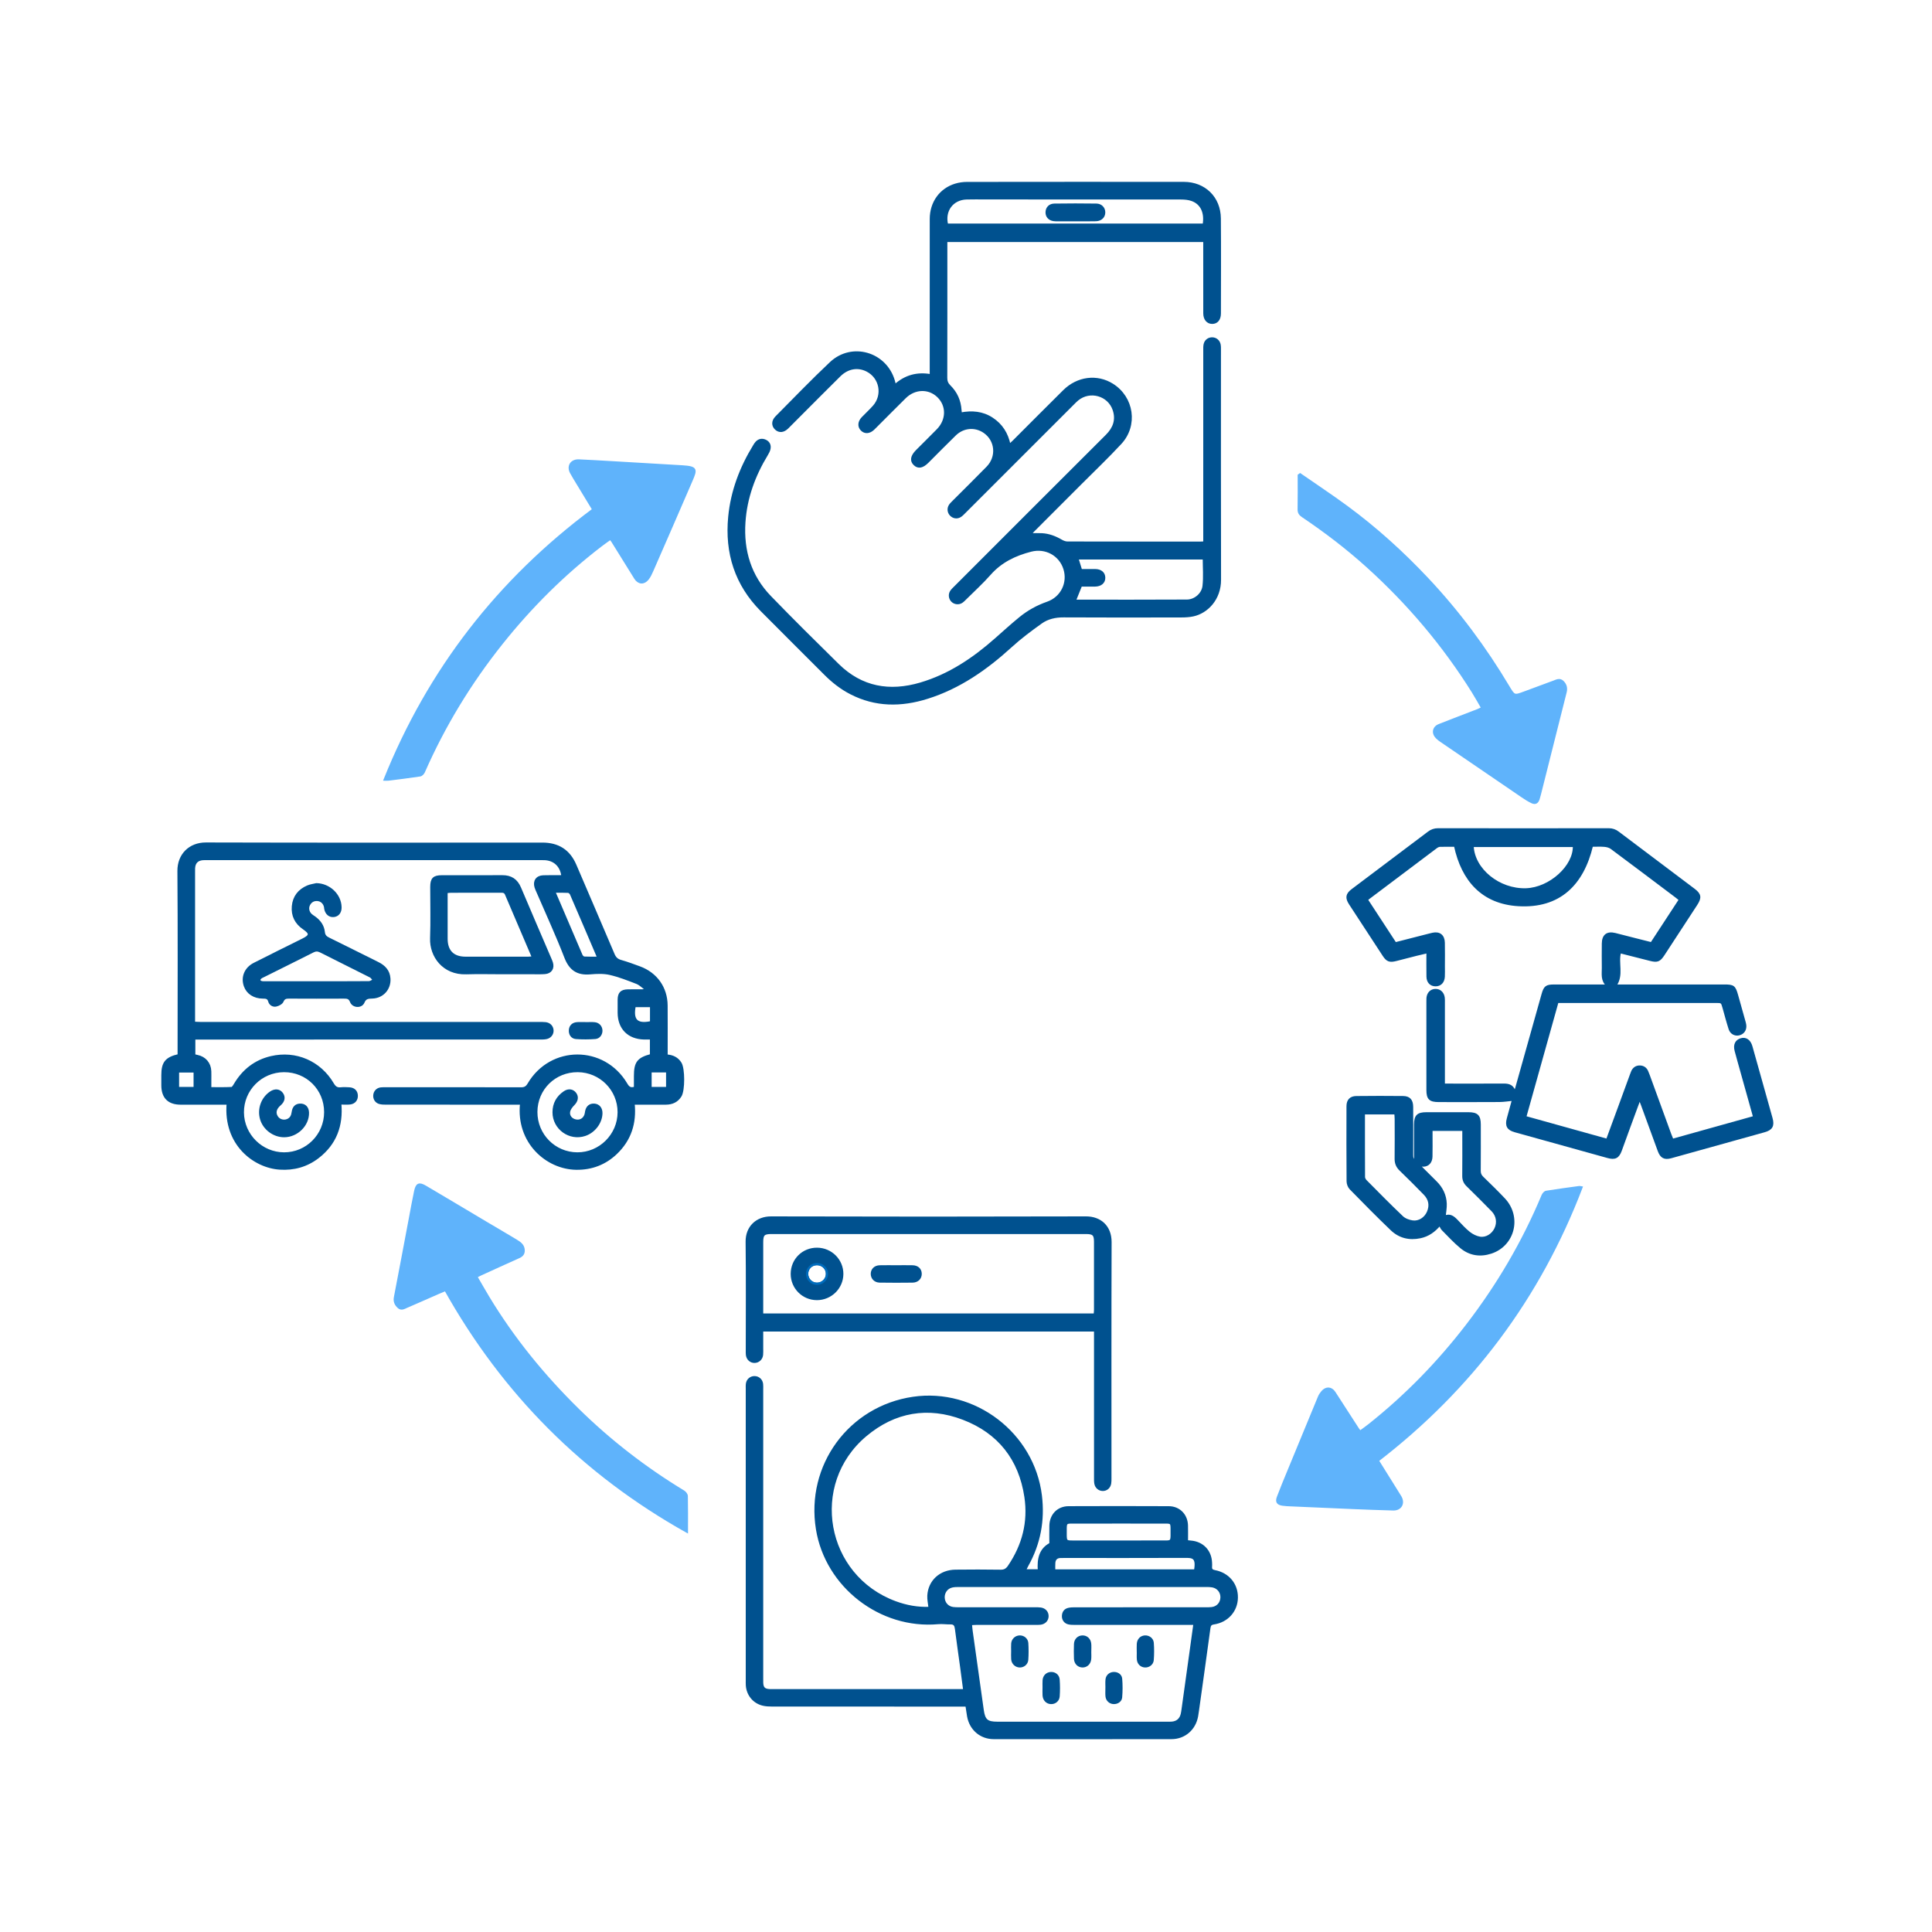 <?xml version="1.0" encoding="UTF-8" standalone="no"?>
<!-- Generator: Adobe Illustrator 16.0.0, SVG Export Plug-In . SVG Version: 6.00 Build 0)  -->

<svg
   xmlns:dc="http://purl.org/dc/elements/1.1/"
   xmlns:cc="http://creativecommons.org/ns#"
   xmlns:rdf="http://www.w3.org/1999/02/22-rdf-syntax-ns#"
   xmlns:svg="http://www.w3.org/2000/svg"
   xmlns="http://www.w3.org/2000/svg"
   xmlns:sodipodi="http://sodipodi.sourceforge.net/DTD/sodipodi-0.dtd"
   xmlns:inkscape="http://www.inkscape.org/namespaces/inkscape"
   version="1.1"
   x="0px"
   y="0px"
   width="864px"
   height="864px"
   viewBox="0 0 864 864"
   enable-background="new 0 0 864 864"
   xml:space="preserve"
   id="svg1870"
   sodipodi:docname="Soapbox How it Works.svg"
   inkscape:version="0.92.4 (5da689c313, 2019-01-14)"><defs
   id="defs1874" /><sodipodi:namedview
   pagecolor="#ffffff"
   bordercolor="#666666"
   borderopacity="1"
   objecttolerance="10"
   gridtolerance="10"
   guidetolerance="10"
   inkscape:pageopacity="0"
   inkscape:pageshadow="2"
   inkscape:window-width="1920"
   inkscape:window-height="1001"
   id="namedview1872"
   showgrid="false"
   inkscape:zoom="1.0925926"
   inkscape:cx="258.54949"
   inkscape:cy="418.2583"
   inkscape:window-x="-9"
   inkscape:window-y="-9"
   inkscape:window-maximized="1"
   inkscape:current-layer="svg1870" />
<g
   id="Layer_1">
</g>
<g
   id="Layer_2">
	<path
   fill-rule="evenodd"
   clip-rule="evenodd"
   d="M400.229,172.349c4.719-4.23,9.949-5.603,16.045-4.527c0-1.104,0-1.996,0-2.886   c0-22.347-0.016-44.693,0.012-67.04c0.009-7.298,4.259-13.232,10.973-15.285c1.637-0.501,3.416-0.757,5.13-0.759   c32.346-0.043,64.691-0.049,97.037-0.021c9.247,0.008,15.973,6.555,16.054,15.828c0.123,14.165,0.046,28.331,0.026,42.496   c-0.003,2.662-1.317,4.207-3.411,4.207c-2.048,0-3.481-1.646-3.488-4.207c-0.028-9.923-0.013-19.847-0.014-29.77   c0-0.821,0-1.641,0-2.634c-38.508,0-76.847,0-115.429,0c0,0.94,0,1.754,0,2.567c0,19.544,0.018,39.088-0.033,58.631   c-0.004,1.56,0.416,2.647,1.542,3.754c2.97,2.916,4.574,6.533,4.837,10.714c0.028,0.445,0.095,0.887,0.167,1.534   c4.975-0.937,9.689-0.569,13.972,2.236c4.21,2.758,6.728,6.659,7.801,11.883c0.721-0.672,1.314-1.191,1.871-1.748   c7.502-7.495,14.968-15.028,22.509-22.485c6.104-6.035,14.775-7.106,21.64-2.798c9.17,5.755,11.025,18.188,3.622,26.173   c-5.714,6.161-11.813,11.966-17.751,17.918c-7.009,7.024-14.033,14.034-21.044,21.056c-0.511,0.511-0.973,1.07-1.584,1.746   c1.904,0,3.544-0.066,5.177,0.014c3.17,0.157,6.033,1.27,8.759,2.86c0.803,0.469,1.8,0.847,2.71,0.85   c19.922,0.047,39.845,0.035,59.768,0.032c0.37,0,0.74-0.04,1.469-0.081c0-0.917,0-1.787,0-2.657c0-27.725-0.001-55.45,0.005-83.175   c0.001-0.906-0.039-1.835,0.141-2.712c0.353-1.718,1.756-2.761,3.43-2.714c1.645,0.045,2.964,1.208,3.248,2.926   c0.098,0.594,0.098,1.208,0.098,1.812c0.004,34.391-0.047,68.782,0.039,103.173c0.021,8.713-5.838,14.584-11.974,15.903   c-1.685,0.362-3.452,0.464-5.182,0.467c-17.574,0.033-35.148,0.081-52.723-0.029c-3.718-0.023-7.167,0.748-10.084,2.828   c-4.671,3.329-9.298,6.791-13.528,10.652c-11.027,10.066-23.042,18.462-37.418,22.97c-11.609,3.641-23.095,3.686-34.192-2.046   c-4.281-2.211-8.021-5.141-11.414-8.534c-9.481-9.48-18.981-18.942-28.432-28.452c-11.545-11.618-16.011-25.714-14.463-41.862   c1.105-11.521,5.115-22.039,11.132-31.848c0.315-0.514,0.63-1.05,1.046-1.477c1.126-1.155,2.495-1.398,3.949-0.734   c1.499,0.686,2.117,1.985,1.828,3.542c-0.172,0.93-0.665,1.839-1.167,2.665c-5.667,9.33-9.343,19.335-10.064,30.284   c-0.835,12.692,2.574,24.068,11.518,33.309c9.956,10.286,20.136,20.358,30.345,30.395c10.542,10.363,23.111,12.511,36.959,8.42   c12.818-3.787,23.632-11.056,33.542-19.816c3.63-3.208,7.219-6.468,10.968-9.532c3.65-2.985,7.735-5.235,12.231-6.806   c6.372-2.226,9.61-8.895,7.602-15.207c-2.016-6.335-8.448-9.794-14.975-8.124c-7.108,1.82-13.436,4.849-18.422,10.503   c-3.4,3.856-7.235,7.329-10.885,10.964c-0.535,0.532-1.07,1.091-1.694,1.502c-1.313,0.863-3.093,0.652-4.191-0.398   c-1.168-1.117-1.414-2.984-0.47-4.361c0.465-0.678,1.09-1.252,1.678-1.84c22.601-22.607,45.192-45.225,67.828-67.797   c3.313-3.304,4.679-7.056,3.175-11.542c-2.265-6.75-10.687-9.089-16.199-4.576c-0.759,0.622-1.442,1.34-2.138,2.036   c-16.126,16.12-32.248,32.244-48.375,48.363c-0.587,0.587-1.167,1.212-1.851,1.667c-1.455,0.969-3.156,0.717-4.337-0.529   c-1.058-1.116-1.252-2.856-0.37-4.189c0.413-0.623,0.974-1.155,1.506-1.69c5.082-5.095,10.22-10.135,15.245-15.287   c4.647-4.766,3.964-12.15-1.35-15.843c-4.093-2.844-9.426-2.425-13.115,1.167c-4.124,4.017-8.154,8.129-12.229,12.196   c-2.334,2.33-4.203,2.677-5.87,1.105c-1.706-1.608-1.369-3.667,1.001-6.043c3.103-3.111,6.235-6.192,9.312-9.329   c4.392-4.477,4.481-10.882,0.254-15.01c-4.14-4.042-10.489-3.885-14.862,0.43c-4.368,4.309-8.684,8.67-13.023,13.008   c-0.375,0.375-0.743,0.758-1.13,1.12c-1.789,1.667-3.777,1.787-5.217,0.321c-1.404-1.429-1.284-3.491,0.39-5.254   c1.668-1.757,3.488-3.377,5.083-5.197c4.493-5.123,2.957-12.968-3.067-16.018c-4.125-2.088-8.675-1.31-12.28,2.249   c-5.767,5.694-11.474,11.451-17.203,17.184c-2.035,2.036-4.046,4.096-6.097,6.116c-1.784,1.757-3.699,1.918-5.211,0.495   s-1.514-3.471,0.221-5.217c8.062-8.114,15.989-16.374,24.312-24.212c9.464-8.913,24.549-4.518,28.208,7.95   C399.854,170.843,399.988,171.421,400.229,172.349z M538.324,100.479c0.917-5.413-0.997-9.54-5.304-11.063   c-1.525-0.541-3.257-0.692-4.895-0.694c-29.156-0.04-58.313-0.029-87.469-0.028c-2.802,0-5.606-0.061-8.406,0.021   c-6.339,0.185-10.272,5.472-8.741,11.765C461.776,100.479,500.061,100.479,538.324,100.479z M483.424,254.966   c2.136,0,4.244-0.021,6.351,0.006c2.478,0.031,3.983,1.304,4.024,3.347c0.043,2.116-1.53,3.478-4.113,3.51   c-2.113,0.026-4.228,0.005-6.271,0.005c-0.94,2.333-1.819,4.516-2.75,6.828c16.852,0,33.504,0.057,50.155-0.046   c3.568-0.022,7.028-2.921,7.438-6.558c0.46-4.07,0.105-8.231,0.105-12.345c-18.898,0-37.69,0-56.563,0   C482.339,251.453,482.826,253.032,483.424,254.966z"
   id="path1819"
   style="stroke:#00518f;stroke-opacity:1;fill:#00518f;fill-opacity:1" />
	<path
   fill-rule="evenodd"
   clip-rule="evenodd"
   d="M458.308,702.274c2.243,0,4.096,0,6.296,0c-0.349-4.975,0.458-9.416,5.162-11.863   c0-2.806-0.046-5.452,0.01-8.097c0.103-4.824,3.364-8.227,8.151-8.246c14.922-0.062,29.844-0.065,44.766,0.005   c4.643,0.022,7.956,3.458,8.089,8.099c0.066,2.326,0.012,4.656,0.012,7.083c0.724,0.079,1.235,0.146,1.748,0.188   c5.226,0.436,8.767,4.106,9,9.343c0.026,0.604,0.063,1.216,0.01,1.816c-0.116,1.308,0.43,1.81,1.749,2.064   c6.042,1.166,9.905,5.915,9.802,11.852c-0.102,5.848-4.242,10.537-10.277,11.445c-1.414,0.213-1.834,0.807-2.015,2.143   c-1.654,12.227-3.38,24.443-5.087,36.664c-0.125,0.899-0.252,1.8-0.41,2.694c-1.017,5.759-5.58,9.78-11.391,9.789   c-26.512,0.039-53.022,0.037-79.533,0.003c-5.838-0.007-10.391-3.984-11.415-9.754c-0.264-1.486-0.466-2.984-0.748-4.809   c-0.984,0-1.932,0-2.88,0c-28.025,0-56.052,0.005-84.078-0.016c-1.352-0.001-2.741-0.063-4.048-0.371   c-4.094-0.962-6.912-4.403-7.192-8.61c-0.05-0.754-0.027-1.514-0.027-2.271c0-43.403-0.001-86.806,0.001-130.207   c0-0.833-0.055-1.68,0.073-2.495c0.265-1.69,1.673-2.839,3.329-2.838c1.742,0.002,3.176,1.263,3.368,3.047   c0.089,0.824,0.045,1.664,0.045,2.497c0.001,42.948,0.001,85.896,0.001,128.844c0,0.757-0.021,1.516,0.008,2.272   c0.091,2.347,0.979,3.213,3.373,3.314c0.378,0.016,0.758,0.005,1.136,0.005c27.799,0,55.598,0,83.396,0c0.74,0,1.48,0,2.502,0   c-0.484-3.683-0.923-7.104-1.388-10.523c-0.766-5.624-1.586-11.241-2.303-16.871c-0.196-1.543-0.615-2.563-2.423-2.528   c-1.864,0.038-3.748-0.266-5.594-0.1c-25.781,2.33-49.995-16.43-54.141-42c-4.604-28.39,14.523-54.533,42.945-58.701   c27.522-4.035,53.745,16.025,57.122,43.668c1.356,11.106-0.596,21.551-6.069,31.324   C459.061,700.711,458.788,701.316,458.308,702.274z M415.73,719.069c-0.205-1.944-0.64-3.747-0.538-5.52   c0.372-6.453,5.353-11.014,12.083-11.095c6.74-0.082,13.482-0.082,20.221,0.02c1.743,0.025,2.74-0.601,3.69-1.997   c6.408-9.427,9.098-19.777,7.419-31.053c-2.524-16.959-11.961-28.894-27.841-34.968c-15.744-6.021-30.735-3.418-43.659,7.453   c-25.873,21.764-18.418,62.957,13.329,74.643C405.364,718.367,410.474,719.297,415.73,719.069z M534.19,726.167   c-1.135,0-2.014,0-2.893,0c-16.891,0-33.781,0.003-50.672-0.008c-0.903-0.001-1.831-0.005-2.706-0.198   c-1.618-0.356-2.603-1.692-2.534-3.307c0.069-1.619,0.883-2.757,2.471-3.128c0.943-0.22,1.951-0.228,2.93-0.229   c19.466-0.012,38.932-0.007,58.397-0.013c0.907,0,1.823,0.011,2.722-0.098c2.535-0.306,4.259-2.203,4.365-4.723   c0.104-2.458-1.537-4.578-4.004-5.053c-0.884-0.17-1.807-0.19-2.712-0.19c-36.963-0.009-73.925-0.01-110.887,0.002   c-0.979,0-1.984,0.031-2.932,0.247c-2.336,0.532-3.852,2.636-3.751,5.025c0.102,2.418,1.761,4.313,4.166,4.658   c0.894,0.129,1.812,0.129,2.718,0.13c11.361,0.008,22.723,0.003,34.084,0.009c0.832,0.001,1.675-0.02,2.493,0.103   c1.856,0.277,3.042,1.663,3.008,3.401c-0.033,1.732-1.259,3.061-3.132,3.302c-0.746,0.097-1.511,0.065-2.268,0.066   c-8.786,0.003-17.572-0.001-26.358,0.008c-0.803,0-1.605,0.077-2.518,0.124c0.113,1.146,0.168,2.044,0.293,2.933   c1.653,11.845,3.305,23.69,4.983,35.531c0.647,4.569,1.966,5.692,6.536,5.692c25.146,0.002,50.293,0.001,75.439,0.001   c0.834,0,1.669,0.034,2.499-0.02c2.477-0.162,4.063-1.518,4.614-3.936c0.169-0.736,0.267-1.49,0.371-2.24   c1.212-8.695,2.422-17.391,3.627-26.086C533.079,734.292,533.607,730.411,534.19,726.167z M500.367,680.849   c-7.117,0-14.234-0.014-21.352,0.009c-2.073,0.007-2.388,0.342-2.449,2.344c-0.032,1.06-0.014,2.12-0.007,3.18   c0.02,2.783,0.232,3.015,2.947,3.024c4.089,0.015,8.178,0.004,12.267,0.004c9.843,0,19.686,0.009,29.528-0.007   c2.326-0.004,2.631-0.332,2.671-2.602c0.019-1.061,0.012-2.12,0.001-3.18c-0.025-2.533-0.228-2.763-2.709-2.768   C514.299,680.839,507.333,680.848,500.367,680.849z M534.459,702.318c1.08-6.07-1.122-6.136-4.599-6.121   c-17.856,0.08-35.714,0.037-53.571,0.037c-0.681,0-1.362,0.004-2.043,0.018c-1.735,0.036-2.657,0.984-2.789,2.657   c-0.088,1.094-0.017,2.201-0.017,3.409C492.652,702.318,513.511,702.318,534.459,702.318z"
   id="path1821"
   style="stroke:#00518f;stroke-opacity:1;fill:#00518f;fill-opacity:1" />
	<path
   fill-rule="evenodd"
   clip-rule="evenodd"
   d="M86.863,464.395c0,2.65,0,5.038,0,7.545c0.458,0.106,0.881,0.216,1.31,0.303   c3.473,0.704,5.708,3.305,5.831,6.833c0.042,1.211,0.012,2.425,0.014,3.637c0.001,1.207,0,2.415,0,3.957   c3.267,0,6.42,0.088,9.56-0.082c0.55-0.029,1.141-1.078,1.547-1.755c3.728-6.22,9.036-10.383,16.104-12.038   c11.021-2.581,21.855,2.112,27.607,11.922c0.893,1.522,1.819,2.217,3.568,2.025c1.272-0.139,2.576-0.073,3.859,0.005   c1.979,0.121,3.166,1.283,3.277,3.086c0.118,1.907-1.012,3.372-3.003,3.604c-1.339,0.155-2.71,0.029-4.382,0.029   c0.899,9.892-2.13,18.059-10,24.097c-5.02,3.852-10.76,5.422-17.047,5.013c-11.488-0.748-24.754-10.907-23.269-29.052   c-0.829,0-1.638,0-2.447,0c-6.212,0-12.424,0.012-18.636-0.004c-5.348-0.013-8.092-2.776-8.118-8.139   c-0.007-1.515-0.002-3.03-0.001-4.545c0.004-5.582,1.634-7.651,7.279-8.942c0-0.813,0-1.695,0-2.577   c0-26.59,0.128-53.182-0.083-79.77c-0.058-7.275,4.996-12.31,12.261-12.29c50.149,0.139,100.299,0.088,150.449,0.056   c7.08-0.004,11.96,3.101,14.743,9.61c5.685,13.296,11.434,26.564,17.074,39.879c0.686,1.62,1.6,2.504,3.294,2.984   c2.837,0.803,5.612,1.838,8.384,2.854c7.446,2.729,11.976,9.116,12.035,17.024c0.05,6.591,0.012,13.182,0.013,19.772   c0,0.817,0,1.635,0,2.618c2.732,0.168,4.844,1.199,6.223,3.418c1.536,2.473,1.548,12.113,0.009,14.604   c-1.488,2.407-3.745,3.435-6.512,3.443c-4.015,0.012-8.03,0.004-12.045,0.004c-0.74,0-1.48,0-2.433,0   c0.889,8.776-1.538,16.231-7.811,22.211c-4.94,4.707-10.925,6.986-17.745,6.912c-13.281-0.146-26.543-11.844-24.721-29.123   c-0.902,0-1.77,0-2.638,0c-19.242,0-38.484,0.003-57.726-0.011c-0.976,0-1.986-0.016-2.919-0.26   c-1.591-0.415-2.49-1.851-2.361-3.443c0.129-1.594,1.252-2.818,2.881-3.023c0.822-0.104,1.663-0.07,2.496-0.07   c20.075-0.003,40.15-0.022,60.225,0.034c1.65,0.004,2.537-0.512,3.381-1.946c9.976-16.946,33.651-16.963,43.671-0.036   c0.886,1.498,1.755,2.419,3.922,1.664c0-1.63,0-3.415,0-5.2c0.002-6.027,1.347-7.815,7.15-9.365c0-2.349,0-4.735,0-7.475   c-1.06,0-2.087,0.023-3.113-0.004c-6.996-0.189-11.275-4.533-11.317-11.484c-0.012-1.97-0.026-3.939,0.005-5.909   c0.045-2.827,1.158-3.971,4.014-4.051c2.196-0.063,4.394-0.013,6.59-0.033c0.354-0.003,0.707-0.11,1.06-0.17   c0.097-0.166,0.193-0.332,0.29-0.498c-1.297-0.921-2.476-2.146-3.913-2.703c-3.946-1.533-7.928-3.105-12.037-4.039   c-2.818-0.642-5.896-0.502-8.817-0.248c-5.649,0.49-8.934-1.721-11.029-7.136c-3.822-9.879-8.278-19.512-12.467-29.248   c-0.299-0.695-0.635-1.381-0.856-2.102c-0.831-2.701,0.544-4.725,3.379-4.837c2.496-0.098,4.999-0.022,7.499-0.036   c0.37-0.001,0.74-0.074,1.112-0.113c-0.571-4.601-3.646-7.466-8.105-7.609c-0.605-0.02-1.212-0.006-1.818-0.006   c-49.544,0-99.087,0-148.631,0c-0.757,0-1.519-0.037-2.272,0.022c-2.491,0.195-3.812,1.572-3.956,4.093   c-0.03,0.529-0.012,1.061-0.012,1.59c0,21.666,0,43.332,0,64.998c0,0.753,0,1.505,0,2.525c1.133,0.05,2.154,0.134,3.174,0.134   c50.376,0.007,100.753,0.005,151.13,0.008c0.984,0,1.977-0.034,2.95,0.078c1.763,0.203,2.957,1.466,3.07,3.112   c0.116,1.696-1.049,3.195-2.89,3.508c-1.035,0.177-2.111,0.155-3.168,0.156c-50.301,0.006-100.603,0.005-150.904,0.005   C89.059,464.395,88.02,464.395,86.863,464.395z M239.841,497.255c-0.04,10.246,8.142,18.532,18.335,18.571   c10.141,0.039,18.505-8.303,18.508-18.458c0.002-10.106-8.151-18.303-18.285-18.382   C248.066,478.906,239.881,486.964,239.841,497.255z M126.968,478.985c-10.231,0.048-18.459,8.346-18.368,18.526   c0.09,10.061,8.373,18.292,18.429,18.315c10.181,0.023,18.424-8.253,18.415-18.49C145.435,487.018,137.301,478.938,126.968,478.985   z M248.149,398.751c0,0.536-0.023,0.62,0.003,0.682c3.945,9.257,7.884,18.518,11.871,27.757c0.201,0.465,0.796,1.048,1.236,1.073   c1.999,0.115,4.009,0.05,5.996,0.05c0-0.465,0.046-0.633-0.007-0.758c-3.952-9.257-7.902-18.515-11.902-27.751   c-0.195-0.449-0.817-0.98-1.268-1.006C252.141,398.688,250.193,398.751,248.149,398.751z M290.92,486.564c2.624,0,5.003,0,7.45,0   c0-2.585,0-5.02,0-7.458c-2.564,0-4.951,0-7.45,0C290.92,481.617,290.92,484,290.92,486.564z M87.063,486.582   c0-2.619,0-5.005,0-7.43c-2.572,0-5.007,0-7.465,0c0,2.552,0,4.926,0,7.43C82.121,486.582,84.5,486.582,87.063,486.582z    M291.175,449.92c-2.614,0-5.002,0-7.369,0c-1.084,5.646,0.365,8.753,7.369,7.218C291.175,454.82,291.175,452.495,291.175,449.92z"
   id="path1823"
   style="stroke:#00518f;stroke-opacity:1;fill:#00518f;fill-opacity:1" />
	<path
   fill-rule="evenodd"
   clip-rule="evenodd"
   d="M738.522,421.856c4.279-6.543,8.461-12.938,12.766-19.521   c-0.59-0.476-1.149-0.955-1.736-1.396c-9.619-7.241-19.226-14.499-28.89-21.68c-0.832-0.619-2.022-0.939-3.078-1.031   c-1.876-0.164-3.777-0.046-5.671-0.046c-4.147,17.372-14.632,27.64-32.841,26.575c-15.976-0.936-25.039-11.01-28.367-26.569   c-2.233,0-4.5-0.043-6.765,0.031c-0.552,0.018-1.168,0.317-1.625,0.661c-10.177,7.632-20.336,15.289-30.494,22.948   c-0.171,0.128-0.285,0.333-0.518,0.611c4.209,6.441,8.42,12.886,12.697,19.433c5.127-1.313,10.169-2.604,15.211-3.893   c0.514-0.131,1.026-0.262,1.544-0.373c2.939-0.631,4.821,0.828,4.896,3.963c0.084,3.559,0.023,7.121,0.022,10.681   c0,1.515,0.063,3.034-0.027,4.544c-0.143,2.395-1.559,3.806-3.667,3.795c-2.119-0.012-3.519-1.434-3.564-3.847   c-0.067-3.55-0.018-7.102-0.018-10.962c-1.851,0.436-3.447,0.791-5.031,1.19c-3.007,0.758-6.005,1.549-9.011,2.313   c-2.888,0.733-3.985,0.339-5.571-2.081c-5.021-7.661-10.035-15.326-15.03-23.003c-1.762-2.708-1.503-4.284,1.041-6.203   c11.366-8.571,22.755-17.114,34.115-25.693c1.263-0.953,2.563-1.42,4.176-1.417c25.453,0.035,50.906,0.035,76.359,0   c1.611-0.002,2.914,0.466,4.178,1.421c11.299,8.535,22.625,17.035,33.932,25.56c2.783,2.098,3.008,3.546,1.062,6.536   c-4.873,7.486-9.757,14.966-14.646,22.441c-1.859,2.842-2.795,3.196-6.055,2.369c-4.458-1.13-8.914-2.264-13.451-3.417   c-1.366,4.937,1.329,10.257-2.067,14.963c0.738,0,1.455,0,2.172,0c15.529,0,31.06-0.002,46.589,0.001   c4.05,0.001,4.543,0.391,5.658,4.37c1.081,3.858,2.167,7.717,3.243,11.578c0.161,0.581,0.341,1.169,0.401,1.766   c0.21,2.059-0.894,3.626-2.803,4.061c-1.731,0.394-3.508-0.518-4.111-2.393c-0.995-3.094-1.818-6.243-2.698-9.373   c-0.768-2.732-0.757-2.737-3.602-2.737c-22.651,0-45.302,0-67.952,0c-0.894,0-1.787,0-2.794,0   c-4.817,17.208-9.581,34.223-14.426,51.526c12.237,3.408,24.358,6.784,36.647,10.207c1.787-4.854,3.511-9.521,5.224-14.191   c1.822-4.97,3.634-9.942,5.453-14.914c0.182-0.497,0.349-1.001,0.57-1.481c0.667-1.452,1.852-2.237,3.415-2.202   c1.462,0.033,2.613,0.792,3.21,2.168c0.541,1.248,0.988,2.537,1.455,3.815c2.956,8.098,5.903,16.198,8.861,24.295   c0.281,0.77,0.612,1.521,1.016,2.517c12.205-3.409,24.325-6.795,36.574-10.216c-2.408-8.607-4.748-16.968-7.086-25.329   c-0.407-1.456-0.817-2.912-1.196-4.376c-0.673-2.599,0.198-4.43,2.384-5.066c2.09-0.609,3.845,0.563,4.6,3.201   c1.541,5.38,3.024,10.775,4.535,16.164c1.488,5.315,2.997,10.626,4.468,15.947c0.917,3.318,0.086,4.852-3.181,5.766   c-13.909,3.891-27.823,7.764-41.742,11.621c-2.893,0.802-4.381,0.014-5.445-2.877c-2.563-6.953-5.086-13.921-7.63-20.88   c-0.249-0.682-0.538-1.349-0.952-2.382c-1.641,4.456-3.158,8.56-4.661,12.668c-1.272,3.479-2.511,6.972-3.797,10.447   c-1.147,3.104-2.567,3.822-5.801,2.926c-13.845-3.838-27.688-7.684-41.526-11.544c-3.123-0.871-3.98-2.449-3.122-5.616   c0.789-2.914,1.6-5.821,2.322-8.448c-2.053,0.192-4.116,0.539-6.182,0.553c-9.015,0.062-18.029,0.032-27.044,0.024   c-3.971-0.004-5.048-1.043-5.051-4.916c-0.012-13.257-0.005-26.514-0.004-39.771c0-0.454-0.009-0.911,0.029-1.362   c0.179-2.088,1.514-3.475,3.41-3.564c1.978-0.094,3.517,1.279,3.786,3.444c0.092,0.747,0.059,1.513,0.059,2.27   c0.003,11.211,0.002,22.423,0.002,33.635c0,0.896,0,1.791,0,2.994c0.995,0,1.799,0,2.602,0c8.106,0,16.212,0.026,24.317-0.016   c2.383-0.013,4.173,0.686,4.85,3.649c0.352-1.128,0.589-1.831,0.789-2.544c3.887-13.833,7.767-27.667,11.65-41.5   c0.935-3.331,1.665-3.905,5.098-3.911c7.801-0.01,15.602-0.003,23.877-0.003c-2.655-2.357-1.983-5.21-2.015-7.906   c-0.043-3.636-0.042-7.273-0.001-10.909c0.04-3.63,1.909-5.077,5.428-4.224c2.719,0.66,5.422,1.386,8.133,2.077   C733.034,420.469,735.667,421.132,738.522,421.856z M658.544,378.293c0.413,10.606,11.816,19.825,23.905,19.433   c10.72-0.349,21.742-10.315,21.426-19.433C688.768,378.293,673.657,378.293,658.544,378.293z"
   id="path1825"
   style="stroke:#00518f;stroke-opacity:1;fill:#00518f;fill-opacity:1" />
	<path
   fill-rule="evenodd"
   clip-rule="evenodd"
   d="M212.999,570.93c1.885,3.236,3.589,6.255,5.38,9.22   c11.136,18.435,24.625,34.971,39.966,50.072c14.366,14.143,30.179,26.359,47.4,36.802c0.647,0.393,1.357,1.32,1.373,2.014   c0.116,5.141,0.063,10.285,0.063,15.93c-46.333-25.957-82.088-61.933-107.969-108.089c-1.277,0.536-2.375,0.979-3.459,1.453   c-4.645,2.035-9.275,4.102-13.933,6.105c-1.138,0.489-2.349,1.287-3.582,0.164c-1.309-1.191-1.964-2.548-1.599-4.437   c2.266-11.729,4.457-23.475,6.679-35.214c0.773-4.083,1.496-8.177,2.362-12.239c0.687-3.219,1.732-3.701,4.574-2.031   c8.998,5.29,17.946,10.665,26.919,15.998c4.615,2.743,9.264,5.43,13.853,8.217c1.548,0.939,3.049,2.021,3.155,4.138   c0.079,1.583-0.658,2.498-2.079,3.132c-5.735,2.557-11.441,5.178-17.155,7.781C214.403,570.192,213.882,570.481,212.999,570.93z"
   id="path1827"
   style="stroke:#5fb3fb;stroke-opacity:1;fill:#5fb3fb;fill-opacity:1" />
	<path
   fill-rule="evenodd"
   clip-rule="evenodd"
   d="M265.316,227.858c-2.425-3.993-4.663-7.668-6.889-11.351   c-1.018-1.684-2.058-3.358-3.011-5.079c-1.622-2.93,0.071-5.65,3.468-5.502c5.14,0.226,10.276,0.535,15.413,0.832   c10.266,0.593,20.533,1.177,30.796,1.812c6.555,0.406,6.292,1.328,4.089,6.435c-5.783,13.409-11.625,26.793-17.473,40.174   c-0.569,1.301-1.181,2.642-2.056,3.738c-1.739,2.178-4.088,1.988-5.555-0.354c-3.417-5.452-6.788-10.931-10.186-16.395   c-0.231-0.372-0.527-0.704-0.951-1.262c-1.462,1.055-2.875,2.021-4.23,3.061c-16.657,12.779-31.414,27.461-44.493,43.896   c-14.036,17.638-25.647,36.696-34.703,57.33c-0.285,0.648-1.02,1.448-1.643,1.544c-4.707,0.72-9.437,1.286-14.162,1.886   c-0.438,0.056-0.889,0.007-1.692,0.007C191.788,299.514,222.851,259.464,265.316,227.858z"
   id="path1829"
   style="stroke:#5fb3fb;stroke-opacity:1;fill:#5fb3fb;fill-opacity:1" />
	<path
   fill-rule="evenodd"
   clip-rule="evenodd"
   d="M616.154,653.176c3.255,5.216,6.3,10.093,9.344,14.971   c0.281,0.449,0.578,0.89,0.834,1.353c1.575,2.839,0.007,5.586-3.25,5.506c-6.052-0.149-12.104-0.392-18.152-0.642   c-9.223-0.381-18.442-0.797-27.663-1.208c-1.209-0.054-2.425-0.1-3.62-0.268c-2.296-0.321-2.936-1.256-2.119-3.423   c1.413-3.754,2.962-7.456,4.486-11.167c4.604-11.198,9.214-22.395,13.855-33.577c0.341-0.823,0.875-1.602,1.456-2.284   c1.717-2.016,4.003-1.898,5.44,0.306c3.518,5.39,6.983,10.813,10.476,16.218c0.24,0.372,0.525,0.716,0.979,1.327   c1.372-1.013,2.709-1.939,3.98-2.948c16.395-13,30.883-27.851,43.661-44.431c13.855-17.979,25.267-37.339,34.006-58.286   c0.277-0.665,0.988-1.515,1.605-1.615c4.924-0.805,9.874-1.45,14.817-2.133c0.21-0.029,0.438,0.061,0.96,0.144   C688.406,580.336,658.016,620.899,616.154,653.176z"
   id="path1831"
   style="stroke:#5fb3fb;stroke-opacity:1;fill:#5fb3fb;fill-opacity:1" />
	<path
   fill-rule="evenodd"
   clip-rule="evenodd"
   d="M581.424,212.134c6.951,4.823,14.016,9.492,20.83,14.501   c13.027,9.578,24.979,20.401,36.059,32.173c13.858,14.724,25.852,30.859,36.212,48.214c2.618,4.386,2.603,4.39,7.303,2.639   c4.328-1.612,8.653-3.23,12.992-4.81c1.315-0.479,2.666-1.296,4.014-0.001c1.391,1.338,1.763,2.902,1.278,4.762   c-1.048,4.025-2.035,8.066-3.051,12.099c-2.804,11.145-5.608,22.289-8.416,33.432c-0.185,0.732-0.377,1.464-0.612,2.181   c-0.515,1.562-1.428,2.121-2.901,1.44c-1.565-0.724-3.036-1.683-4.468-2.657c-12.073-8.212-24.129-16.449-36.182-24.69   c-0.684-0.468-1.358-0.975-1.942-1.559c-1.984-1.981-1.529-4.569,1.062-5.596c5.702-2.259,11.442-4.423,17.161-6.639   c0.619-0.24,1.207-0.558,2.118-0.985c-1.472-2.527-2.799-4.958-4.267-7.301c-13.106-20.923-28.9-39.584-47.234-56.115   c-9.067-8.174-18.74-15.559-28.859-22.366c-1.193-0.804-1.765-1.599-1.736-3.095c0.094-5.063,0.035-10.128,0.035-15.193   C581.021,212.423,581.222,212.278,581.424,212.134z"
   id="path1833"
   style="stroke:#5fb3fb;stroke-opacity:1;fill:#5fb3fb;fill-opacity:1" />
	<path
   fill-rule="evenodd"
   clip-rule="evenodd"
   d="M489.743,594.973c-49.744,0-99.176,0-148.924,0c0,2.703,0.003,5.328-0.001,7.952   c-0.001,0.984,0.053,1.977-0.045,2.952c-0.181,1.807-1.596,3.104-3.303,3.142c-1.714,0.037-3.136-1.194-3.405-3.027   c-0.099-0.669-0.061-1.36-0.061-2.041c-0.002-16.208,0.129-32.418-0.065-48.624c-0.079-6.614,4.572-10.868,10.867-10.851   c46.958,0.13,93.917,0.131,140.875-0.001c6.272-0.019,10.959,3.974,10.935,11.007c-0.12,35.219-0.055,70.438-0.06,105.656   c0,0.756,0.009,1.524-0.118,2.265c-0.301,1.762-1.628,2.89-3.274,2.878c-1.623-0.011-3.007-1.163-3.294-2.884   c-0.148-0.889-0.121-1.811-0.121-2.718c-0.006-20.904-0.005-41.809-0.005-62.712C489.743,597.004,489.743,596.041,489.743,594.973z    M340.82,587.884c49.781,0,99.203,0,148.76,0c0.061-0.797,0.155-1.459,0.156-2.121c0.009-10.149,0.017-20.3-0.001-30.449   c-0.006-3.226-0.775-3.946-4.086-3.946c-46.886-0.003-93.772-0.003-140.659,0c-3.432,0.001-4.165,0.716-4.168,4.087   c-0.008,10.074-0.003,20.148-0.003,30.222C340.82,586.349,340.82,587.021,340.82,587.884z"
   id="path1835"
   style="stroke:#00518f;stroke-opacity:1;fill:#00518f;fill-opacity:1" />
	<path
   fill-rule="evenodd"
   clip-rule="evenodd"
   d="M643.854,547.649c-2.376,2.875-5.142,4.864-8.719,5.614   c-4.876,1.024-9.283-0.044-12.837-3.445c-6.236-5.968-12.297-12.121-18.331-18.294c-0.754-0.771-1.265-2.131-1.273-3.223   c-0.092-11.208-0.073-22.417-0.042-33.624c0.008-2.572,1.318-3.996,3.911-4.027c6.967-0.086,13.935-0.085,20.901-0.009   c2.782,0.03,4.004,1.426,4.022,4.39c0.043,7.043,0.024,14.086,0.011,21.13c-0.003,1.249-0.029,2.465,1.353,3.037   c0-5.408-0.012-10.84,0.005-16.271c0.013-3.878,1.149-5.029,5.006-5.042c6.286-0.021,12.572-0.021,18.857,0   c3.857,0.012,5.002,1.18,5.006,5.039c0.007,6.892,0.03,13.783-0.024,20.675c-0.01,1.237,0.36,2.112,1.242,2.971   c3.257,3.167,6.524,6.332,9.641,9.635c7.529,7.979,4.442,20.619-5.822,23.955c-4.803,1.561-9.389,0.887-13.281-2.296   c-2.978-2.434-5.589-5.32-8.312-8.055C644.658,549.296,644.388,548.546,643.854,547.649z M609.918,497.879   c0,9.717-0.016,19.105,0.036,28.492c0.003,0.588,0.391,1.305,0.822,1.74c5.389,5.432,10.745,10.898,16.295,16.161   c1.16,1.1,3.021,1.772,4.647,1.999c2.929,0.408,5.708-1.456,6.888-4.194c1.31-3.038,0.75-5.813-1.535-8.152   c-3.546-3.631-7.118-7.239-10.783-10.748c-1.488-1.424-2.136-2.972-2.109-5.016c0.074-5.907,0.031-11.816,0.019-17.726   c-0.002-0.794-0.095-1.587-0.157-2.557c-1.296,0-2.345,0-3.395,0C617.174,497.879,613.702,497.879,609.918,497.879z    M640.147,505.254c0,1.053,0.001,1.872,0,2.691c-0.003,3.102,0.05,6.206-0.028,9.306c-0.06,2.404-1.416,3.906-3.471,4.002   c-0.607,0.028-1.224-0.118-2.191-0.224c2.726,2.717,5.182,5.177,7.651,7.622c2.695,2.669,4.258,5.892,4.398,9.672   c0.068,1.849-0.303,3.713-0.497,5.812c2.399-1.146,3.973,0.178,5.5,1.77c1.781,1.855,3.496,3.815,5.502,5.398   c1.356,1.07,3.1,1.947,4.785,2.233c2.883,0.488,5.729-1.387,6.99-4.033c1.308-2.746,0.848-5.882-1.391-8.178   c-3.696-3.792-7.451-7.529-11.236-11.231c-1.225-1.198-1.756-2.518-1.738-4.231c0.061-6.052,0.023-12.104,0.023-18.157   c0-0.793,0-1.586,0-2.451C649.584,505.254,645.07,505.254,640.147,505.254z"
   id="path1837"
   style="stroke:#00518f;stroke-opacity:1;fill:#00518f;fill-opacity:1" />
	<path
   fill-rule="evenodd"
   clip-rule="evenodd"
   d="M141.496,395.438c5.779,0.125,10.681,4.761,10.771,10.32   c0.035,2.186-1.108,3.657-2.999,3.859c-1.866,0.199-3.332-1.018-3.77-3.141c-0.061-0.295-0.052-0.605-0.115-0.9   c-0.377-1.768-1.708-3.004-3.42-3.123c-1.674-0.115-2.955,0.598-3.749,2.061c-0.812,1.496-0.462,3.37,0.827,4.572   c0.493,0.459,1.099,0.798,1.651,1.195c2.257,1.623,3.808,3.793,4.092,6.54c0.171,1.651,0.972,2.327,2.277,2.968   c7.332,3.603,14.635,7.265,21.949,10.902c2.893,1.438,4.89,3.53,5.109,6.936c0.292,4.559-2.951,8.256-7.583,8.432   c-1.788,0.067-3.141,0.014-4.036,2.173c-0.927,2.237-4.595,2.047-5.487-0.265c-0.699-1.811-1.747-1.885-3.261-1.878   c-8.174,0.038-16.349,0.042-24.522-0.005c-1.412-0.008-2.282,0.215-2.933,1.727c-0.376,0.873-1.758,1.586-2.813,1.827   c-1.348,0.31-2.674-0.493-3.041-1.829c-0.465-1.692-1.526-1.713-2.886-1.723c-3.916-0.027-6.906-1.996-8.023-5.168   c-1.384-3.924,0.219-7.88,4.18-9.891c7.216-3.665,14.475-7.245,21.722-10.847c3.487-1.733,3.583-2.789,0.329-5.018   c-3.503-2.4-5.142-5.74-4.766-9.905c0.378-4.196,2.71-7.163,6.573-8.81C138.801,395.925,140.184,395.765,141.496,395.438z    M141.604,439.313c7.791,0,15.582,0.026,23.372-0.043c0.744-0.008,1.483-0.618,2.224-0.948c-0.516-0.563-0.928-1.333-1.565-1.655   c-7.416-3.76-14.878-7.427-22.295-11.185c-1.208-0.612-2.181-0.603-3.383,0.005c-7.352,3.719-14.739,7.368-22.111,11.045   c-0.472,0.234-1.003,0.428-1.368,0.783c-0.796,0.777-0.657,1.541,0.408,1.879c0.625,0.199,1.348,0.115,2.026,0.116   C126.476,439.316,134.04,439.313,141.604,439.313z"
   id="path1839"
   style="stroke:#00518f;stroke-opacity:1;fill:#00518f;fill-opacity:1" />
	<path
   fill-rule="evenodd"
   clip-rule="evenodd"
   d="M224.601,435.195c-5.376-0.002-10.756-0.145-16.126,0.029   c-10.213,0.332-15.929-7.714-15.642-15.606c0.279-7.637,0.053-15.292,0.064-22.939c0.005-3.686,1.075-4.771,4.702-4.775   c9.01-0.009,18.02,0.034,27.03-0.02c3.864-0.023,6.404,1.643,7.915,5.224c4.412,10.457,8.924,20.87,13.395,31.302   c0.297,0.694,0.615,1.386,0.838,2.105c0.77,2.484-0.48,4.413-3.099,4.609c-1.883,0.141-3.783,0.065-5.675,0.068   C233.535,435.199,229.068,435.195,224.601,435.195z M199.687,398.933c0,0.857,0,1.596,0,2.334c0,6.206-0.016,12.412,0.006,18.617   c0.02,5.463,2.951,8.422,8.411,8.44c9.384,0.03,18.769,0.012,28.153,0.002c0.628,0,1.256-0.105,1.883-0.161   c-0.034-0.392-0.01-0.555-0.065-0.686c-3.924-9.18-7.868-18.351-11.763-27.542c-0.446-1.052-1.144-1.21-2.132-1.207   c-7.492,0.024-14.984,0.009-22.477,0.021C201.118,398.751,200.533,398.853,199.687,398.933z"
   id="path1841"
   style="stroke:#00518f;stroke-opacity:1;fill:#00518f;fill-opacity:1" />
	<path
   fill-rule="evenodd"
   clip-rule="evenodd"
   d="M261.834,457.607c1.361,0,2.732-0.105,4.08,0.025   c1.757,0.171,2.93,1.495,3.012,3.146c0.082,1.628-0.989,3.256-2.71,3.383c-2.851,0.21-5.74,0.23-8.59,0.02   c-1.891-0.14-2.875-1.702-2.738-3.543c0.126-1.704,1.232-2.864,3.092-3.029c1.276-0.112,2.569-0.021,3.855-0.021   C261.834,457.594,261.834,457.601,261.834,457.607z"
   id="path1843"
   style="stroke:#00518f;stroke-opacity:1;fill:#00518f;fill-opacity:1" />
	<path
   fill-rule="evenodd"
   clip-rule="evenodd"
   fill="#FFFFFF"
   d="M340.82,587.884c0-0.863,0-1.535,0-2.208   c0-10.073-0.005-20.147,0.003-30.222c0.003-3.371,0.736-4.086,4.168-4.087c46.886-0.003,93.773-0.003,140.659,0   c3.311,0,4.08,0.721,4.086,3.946c0.018,10.149,0.01,20.3,0.001,30.449c-0.001,0.662-0.096,1.324-0.156,2.121   C440.022,587.884,390.601,587.884,340.82,587.884z M365.302,580.933c6.229,0.012,11.32-4.999,11.36-11.178   c0.04-6.19-4.977-11.232-11.229-11.286c-6.303-0.054-11.288,4.852-11.333,11.152C354.057,575.855,359.073,580.921,365.302,580.933z    M400.883,566.315c-2.491,0-4.983-0.048-7.473,0.016c-2.116,0.054-3.51,1.446-3.51,3.346c-0.001,1.886,1.395,3.387,3.482,3.418   c4.906,0.076,9.814,0.075,14.72,0.008c2.243-0.03,3.661-1.523,3.614-3.514c-0.045-1.921-1.395-3.205-3.586-3.26   C405.716,566.269,403.299,566.315,400.883,566.315z"
   id="path1845"
   style="fill:#5fb3fb;fill-opacity:0" />
	<path
   fill-rule="evenodd"
   clip-rule="evenodd"
   d="M480.585,98.484c-2.567,0-5.135,0.006-7.702-0.004   c-0.603-0.002-1.215,0.002-1.805-0.1c-1.981-0.345-3.116-1.731-3.013-3.609c0.101-1.82,1.354-3.198,3.43-3.23   c6.266-0.095,12.535-0.097,18.8-0.004c2.127,0.031,3.488,1.561,3.497,3.431c0.01,1.948-1.414,3.404-3.693,3.475   c-3.168,0.099-6.342,0.025-9.514,0.025C480.585,98.474,480.585,98.479,480.585,98.484z"
   id="path1847"
   style="fill:#00518f;fill-opacity:1;stroke:#00518f;stroke-opacity:1" />
	<path
   fill-rule="evenodd"
   clip-rule="evenodd"
   d="M466.729,754.796c0-1.133-0.073-2.272,0.017-3.398   c0.146-1.855,1.465-3.11,3.213-3.189c1.753-0.079,3.296,1.045,3.438,2.923c0.188,2.477,0.188,4.988,0.01,7.467   c-0.135,1.877-1.676,3.044-3.399,2.987c-1.8-0.06-3.15-1.415-3.275-3.39c-0.072-1.129-0.014-2.266-0.014-3.399   C466.721,754.796,466.725,754.796,466.729,754.796z"
   id="path1849"
   style="fill:#00518f;fill-opacity:1;stroke:#00518f;stroke-opacity:1" />
	<path
   fill-rule="evenodd"
   clip-rule="evenodd"
   d="M494.851,754.981c0-1.284-0.1-2.578,0.024-3.851   c0.161-1.653,1.387-2.763,2.973-2.914c1.661-0.159,3.357,0.81,3.504,2.518c0.237,2.762,0.224,5.574-0.012,8.338   c-0.139,1.622-1.731,2.569-3.302,2.51c-1.646-0.063-2.996-1.249-3.171-2.977c-0.122-1.196-0.023-2.415-0.023-3.624   C494.846,754.981,494.848,754.981,494.851,754.981z"
   id="path1851"
   style="fill:#00518f;fill-opacity:1;stroke:#00518f;stroke-opacity:1" />
	<path
   fill-rule="evenodd"
   clip-rule="evenodd"
   d="M487.516,738.438c0,1.205,0.111,2.424-0.025,3.613   c-0.226,1.97-1.716,3.235-3.494,3.153c-1.791-0.082-3.143-1.436-3.218-3.424c-0.082-2.183-0.08-4.374,0.001-6.557   c0.072-1.965,1.452-3.304,3.264-3.359c1.802-0.055,3.253,1.213,3.463,3.184c0.119,1.118,0.021,2.259,0.021,3.39   C487.523,738.438,487.52,738.438,487.516,738.438z"
   id="path1853"
   style="fill:#00518f;fill-opacity:1;stroke:#00518f;stroke-opacity:1" />
	<path
   fill-rule="evenodd"
   clip-rule="evenodd"
   d="M452.683,738.393c0-1.13-0.076-2.266,0.018-3.389   c0.147-1.783,1.555-3.078,3.269-3.141c1.705-0.063,3.289,1.146,3.405,2.962c0.157,2.474,0.164,4.976-0.014,7.447   c-0.131,1.815-1.753,3.02-3.436,2.934c-1.687-0.085-3.081-1.405-3.224-3.199C452.605,740.81,452.683,739.598,452.683,738.393z"
   id="path1855"
   style="fill:#00518f;fill-opacity:1;stroke:#00518f;stroke-opacity:1" />
	<path
   fill-rule="evenodd"
   clip-rule="evenodd"
   d="M508.859,738.519c0-1.13-0.067-2.266,0.015-3.39   c0.138-1.895,1.386-3.151,3.115-3.264c1.7-0.109,3.37,1.049,3.502,2.842c0.187,2.543,0.188,5.122-0.015,7.663   c-0.146,1.804-1.824,2.955-3.509,2.833c-1.645-0.119-2.899-1.303-3.062-3.07c-0.11-1.195-0.021-2.408-0.021-3.613   C508.876,738.52,508.868,738.519,508.859,738.519z"
   id="path1857"
   style="fill:#00518f;fill-opacity:1;stroke:#00518f;stroke-opacity:1" />
	<path
   fill-rule="evenodd"
   clip-rule="evenodd"
   d="M247.573,497.402c0.013-3.856,1.688-6.838,4.847-8.979   c1.796-1.218,3.697-0.93,4.837,0.604c1.139,1.533,0.763,3.3-0.747,4.843c-0.85,0.868-1.734,1.959-1.995,3.09   c-0.47,2.036,0.893,3.704,2.926,4.14c1.997,0.429,3.785-0.604,4.42-2.59c0.16-0.499,0.204-1.034,0.308-1.552   c0.408-2.024,1.718-3.069,3.656-2.92c1.903,0.146,3.13,1.63,3.111,3.762c-0.038,4.183-3.17,8.339-7.329,9.727   C254.724,509.823,247.579,504.668,247.573,497.402z"
   id="path1859"
   style="stroke:#00518f;stroke-opacity:1;fill:#00518f;fill-opacity:1" />
	<path
   fill-rule="evenodd"
   clip-rule="evenodd"
   d="M127.084,508.09c-4.593,0.014-8.938-3.182-10.264-7.55   c-1.36-4.48,0.373-9.401,4.223-11.991c1.919-1.291,3.849-1.109,5.034,0.472c1.195,1.596,0.85,3.421-0.938,4.955   c-2.03,1.741-2.484,3.712-1.28,5.552c1.003,1.531,3.092,2.123,4.831,1.318c1.442-0.668,2.021-1.87,2.228-3.424   c0.301-2.263,1.424-3.323,3.269-3.394c2.102-0.08,3.456,1.287,3.513,3.544C137.839,503.122,132.842,508.073,127.084,508.09z"
   id="path1861"
   style="stroke:#00518f;stroke-opacity:1;fill:#00518f;fill-opacity:1" />
	<path
   fill-rule="evenodd"
   clip-rule="evenodd"
   d="M365.302,580.933c-6.229-0.012-11.246-5.077-11.201-11.312   c0.045-6.301,5.03-11.206,11.333-11.152c6.252,0.054,11.269,5.096,11.229,11.286C376.623,575.934,371.531,580.944,365.302,580.933z    M365.32,565.314c-2.442,0.01-4.318,1.839-4.368,4.26c-0.052,2.499,1.893,4.519,4.365,4.531c2.488,0.014,4.506-1.956,4.517-4.411   C369.844,567.23,367.859,565.304,365.32,565.314z"
   id="path1863"
   style="stroke:#00518f;stroke-opacity:1;fill:#00518f;fill-opacity:1" />
	<path
   fill-rule="evenodd"
   clip-rule="evenodd"
   d="M400.883,566.315c2.416,0,4.833-0.047,7.247,0.014   c2.191,0.055,3.541,1.339,3.586,3.26c0.047,1.99-1.371,3.483-3.614,3.514c-4.906,0.067-9.814,0.068-14.72-0.008   c-2.087-0.031-3.483-1.532-3.482-3.418c0-1.899,1.395-3.292,3.51-3.346C395.9,566.268,398.392,566.315,400.883,566.315z"
   id="path1865"
   style="stroke:#00518f;stroke-opacity:1;fill:#00518f;fill-opacity:1" />
	<path
   fill-rule="evenodd"
   clip-rule="evenodd"
   fill="#FFFFFF"
   d="M365.32,565.314c2.539-0.011,4.524,1.916,4.513,4.38   c-0.011,2.455-2.028,4.425-4.517,4.411c-2.472-0.013-4.417-2.032-4.365-4.531C361.002,567.153,362.878,565.324,365.32,565.314z"
   id="path1867"
   style="stroke:#006cbd;stroke-opacity:1;fill:#ffffff;fill-opacity:0" />
</g>
</svg>